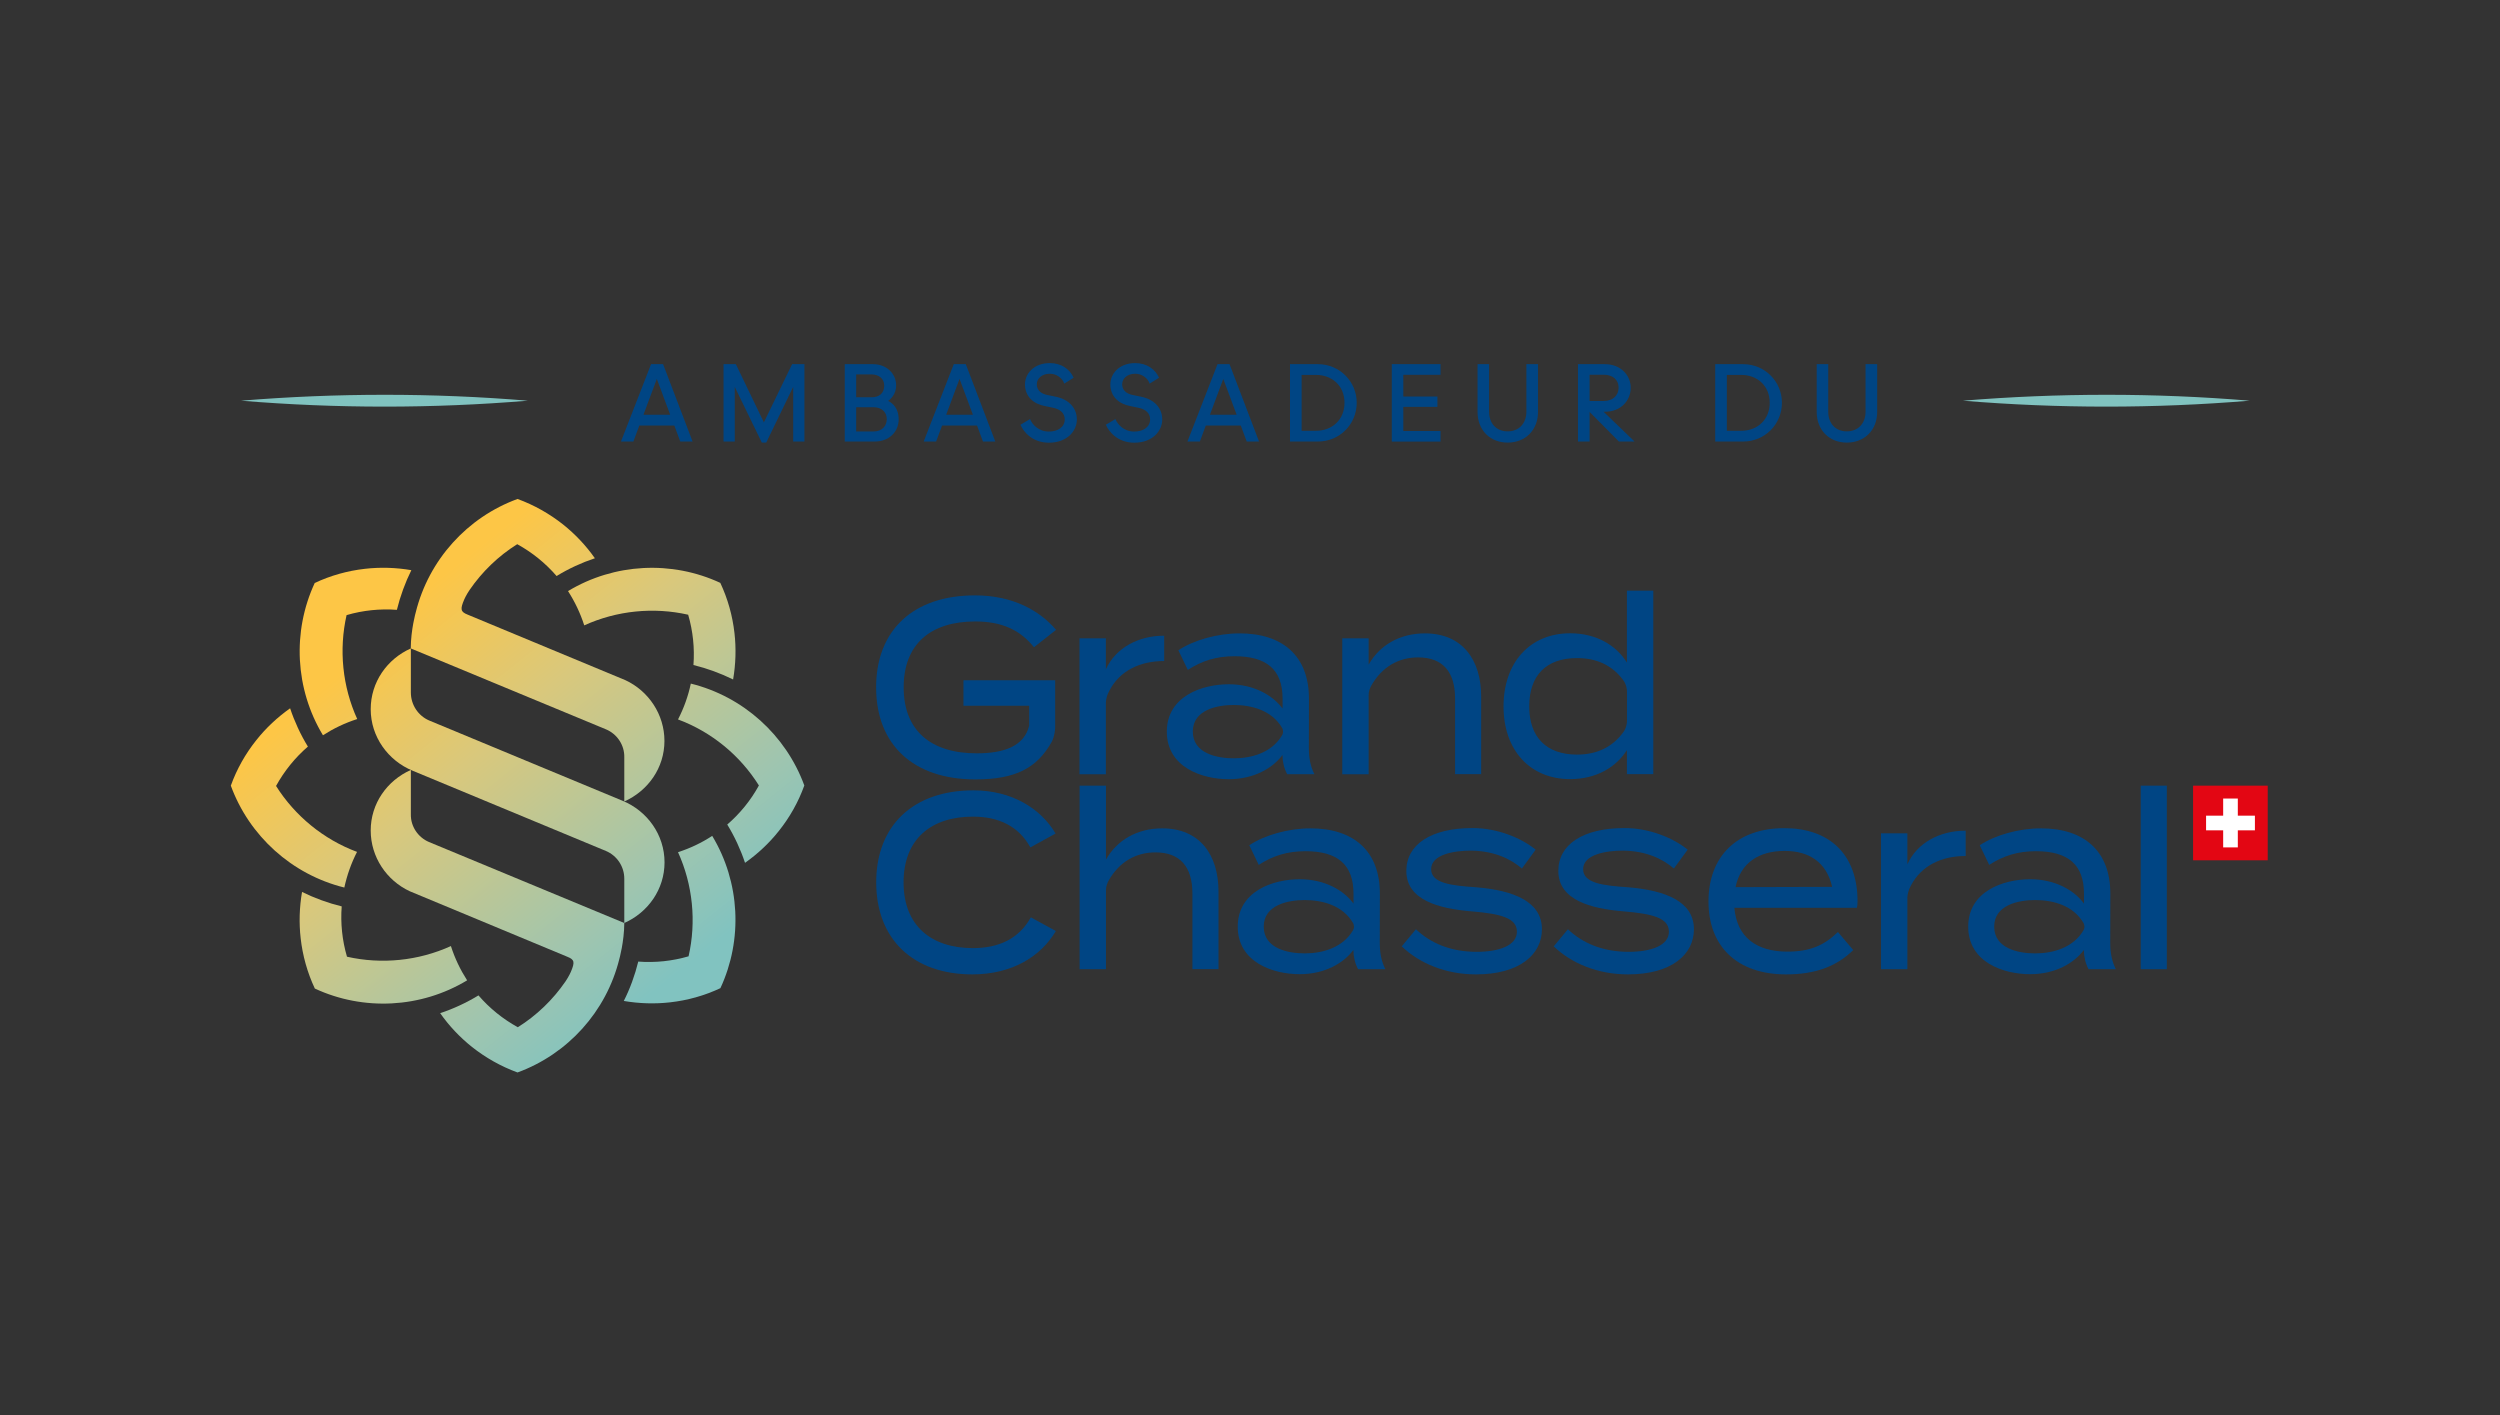 <?xml version="1.0" encoding="utf-8"?>
<!-- Generator: Adobe Illustrator 27.2.0, SVG Export Plug-In . SVG Version: 6.00 Build 0)  -->
<svg version="1.1" id="Calque_1" xmlns="http://www.w3.org/2000/svg" xmlns:xlink="http://www.w3.org/1999/xlink" x="0px" y="0px"
	 viewBox="0 0 255.93 144.89" style="enable-background:new 0 0 255.93 144.89;" xml:space="preserve">
<rect x="0" y="0" width="255.93" height="144.89" fill="#333333" stroke="none"/>
<style type="text/css">
	.st0{fill:#E30613;}
	.st1{fill:#FFFFFF;}
	.st2{fill:#004584;}
	.st3{fill:url(#SVGID_1_);}
	.st4{fill:url(#SVGID_00000024690477615506688600000006457403837400363920_);}
	.st5{fill:url(#SVGID_00000054944811300278806720000009371254849699144330_);}
	.st6{fill:url(#SVGID_00000092454010211693459580000012995743463217155760_);}
	.st7{fill:url(#SVGID_00000146471857090605304050000010757450238097723294_);}
	.st8{fill:url(#SVGID_00000029734279944615945990000006148581841838800260_);}
	.st9{fill:url(#SVGID_00000003085135893182916330000000400206107275801511_);}
	.st10{fill:url(#SVGID_00000057127545197658618740000002269665980576928661_);}
	.st11{fill:url(#SVGID_00000053529200462847886650000013521284623372256699_);}
	.st12{fill:#81C3C0;}
</style>
<g>
	<g>
		<g>
			<rect x="224.51" y="80.43" class="st0" width="7.64" height="7.64"/>
			<path id="path3172_00000116218153057465710060000002022969950679635874_" class="st1" d="M225.84,83.5h1.75v-1.75h1.5v1.75h1.75
				V85h-1.75v1.75h-1.5V85h-1.75V83.5z"/>
		</g>
		<g>
			<path class="st2" d="M105.53,93.91l2.56,1.4c-1.52,2.59-4.47,4.44-8.55,4.44c-6.04,0-9.84-3.58-9.84-9.42
				c0-5.84,3.8-9.42,9.95-9.42c3.96,0,6.91,1.88,8.41,4.42l-2.58,1.42c-1.2-2.18-3.25-3.15-5.88-3.15c-4.26,0-7.1,2.28-7.1,6.73
				c0,4.44,2.83,6.73,7.1,6.73C102.23,97.06,104.3,96.12,105.53,93.91z"/>
			<path class="st2" d="M157.85,95.13c0,2.59-2.3,4.62-6.75,4.62c-3.09,0-5.78-1.12-7.6-2.87l1.45-1.75
				c1.47,1.4,3.53,2.31,6.22,2.31c2.33,0,4.12-0.66,4.12-2.06s-1.64-1.83-4.61-2.08c-3.43-0.28-6.71-1.17-6.71-4.14
				c0-2.72,2.53-4.39,6.77-4.39c2.58,0,5,1.02,6.47,2.21l-1.41,1.93c-1.22-1.04-2.9-1.8-5.21-1.83c-1.71,0-4.08,0.38-4.08,1.9
				c0,1.42,2,1.68,4.59,1.85C154.99,91.15,157.85,92.31,157.85,95.13z"/>
			<path class="st2" d="M173.41,95.13c0,2.59-2.3,4.62-6.75,4.62c-3.09,0-5.78-1.12-7.6-2.87l1.45-1.75
				c1.47,1.4,3.53,2.31,6.22,2.31c2.33,0,4.12-0.66,4.12-2.06s-1.64-1.83-4.61-2.08c-3.43-0.28-6.71-1.17-6.71-4.14
				c0-2.72,2.53-4.39,6.77-4.39c2.58,0,5,1.02,6.47,2.21l-1.41,1.93c-1.22-1.04-2.9-1.8-5.21-1.83c-1.71,0-4.08,0.38-4.08,1.9
				c0,1.42,2,1.68,4.59,1.85C170.55,91.15,173.41,92.31,173.41,95.13z"/>
			<path class="st2" d="M182.99,97.42c2.33,0,3.78-0.66,5.16-2.01l1.57,1.85c-1.73,1.7-3.92,2.49-6.87,2.49
				c-5.05,0-7.95-2.89-7.95-7.46c0-4.62,2.9-7.51,7.77-7.51c4.54,0,7.49,2.61,7.49,7.49c0,0.33-0.02,0.51-0.07,0.66h-12.54
				C177.81,95.95,179.81,97.42,182.99,97.42z M177.67,90.82l9.89-0.03c-0.58-2.54-2.37-3.68-4.86-3.68
				C180.04,87.11,178.18,88.35,177.67,90.82z"/>
			<path class="st2" d="M219.15,99.22V80.43h2.67v18.79H219.15z"/>
			<path class="st2" d="M145.87,64.84c-2.58,0-4.65,1.22-5.76,3.2v-2.69h-2.7v13.91h2.7v-8.07c-0.01-0.39,0.14-0.75,0.26-0.98
				c1.1-1.95,2.81-2.91,4.81-2.91c2.51,0,3.78,1.47,3.78,4.21v7.74h2.67v-7.95C151.63,67.55,149.71,64.84,145.87,64.84z"/>
			<path class="st2" d="M118.98,84.8c-2.58,0-4.65,1.22-5.76,3.2v-7.57h-2.7v18.79h2.7v-8.07c-0.01-0.39,0.14-0.75,0.26-0.98
				c1.1-1.95,2.81-2.91,4.81-2.91c2.51,0,3.78,1.47,3.78,4.21v7.74h2.67v-7.95C124.74,87.52,122.83,84.8,118.98,84.8z"/>
			<path class="st2" d="M113.21,68.52v-3.17h-2.7v13.91h2.7v-7.35l0,0c0.02-0.33,0.11-0.65,0.2-0.87c0.06-0.13,0.11-0.25,0.18-0.37
				c0,0,0,0,0,0l0,0c1.05-2.01,3.12-3,5.59-3v-2.59C116.58,65.07,114.23,66.29,113.21,68.52z"/>
			<path class="st2" d="M195.26,88.48v-3.17h-2.7v13.91h2.7v-7.35l0,0c0.02-0.33,0.11-0.65,0.2-0.87c0.06-0.13,0.11-0.25,0.18-0.37
				c0,0,0,0,0,0l0,0c1.05-2.01,3.12-3,5.59-3v-2.59C198.62,85.03,196.27,86.25,195.26,88.48z"/>
			<path class="st2" d="M166.55,60.47v7.36c-1.08-1.75-3.11-3-5.81-3c-4.1,0-6.82,2.97-6.82,7.49c0,4.49,2.72,7.44,6.82,7.44
				c2.7,0,4.72-1.24,5.81-2.97v2.46h2.7V60.47H166.55z M161.44,77.25c-3.13,0-4.89-1.78-4.89-4.93c0-3.2,1.75-4.95,4.89-4.95
				c1.93,0,3.62,0.67,4.82,2.38c0.13,0.21,0.31,0.6,0.3,1.13l0,0v2.84l0,0c0.01,0.51-0.16,0.89-0.29,1.11
				C165.07,76.56,163.37,77.25,161.44,77.25z"/>
			<path class="st2" d="M133.99,76.57L133.99,76.57l0.01-5.05c0-4.37-2.7-6.68-7.1-6.68c-2.28,0-4.7,0.69-6.27,1.73l0.97,2.01
				c1.45-0.94,2.93-1.4,4.79-1.4c3.25,0,4.91,1.35,4.91,4.34v1.02c-0.99-1.35-2.93-2.49-5.51-2.49c-2.72,0-6.34,1.22-6.34,4.85
				c0,3.66,3.62,4.87,6.34,4.87c2.58,0,4.51-1.14,5.5-2.48v0.02c0,0.66,0.16,1.35,0.48,1.95h2.79
				C134.15,78.45,133.99,77.61,133.99,76.57z M126.3,77.63c-1.68,0-4.19-0.48-4.19-2.74c0-2.23,2.51-2.72,4.19-2.72
				c1.84,0,3.93,0.56,4.97,2.38c0.03,0.06,0.07,0.18,0.08,0.34v0c0,0.16-0.05,0.28-0.08,0.34C130.23,77.05,128.15,77.63,126.3,77.63
				z"/>
			<path class="st2" d="M141.25,96.53L141.25,96.53l0.01-5.05c0-4.37-2.7-6.68-7.1-6.68c-2.28,0-4.7,0.69-6.27,1.73l0.97,2.01
				c1.45-0.94,2.93-1.4,4.79-1.4c3.25,0,4.91,1.35,4.91,4.34v1.02c-0.99-1.35-2.93-2.49-5.51-2.49c-2.72,0-6.34,1.22-6.34,4.85
				c0,3.66,3.62,4.87,6.34,4.87c2.58,0,4.51-1.14,5.5-2.48v0.02c0,0.66,0.16,1.35,0.48,1.95h2.79
				C141.42,98.41,141.25,97.57,141.25,96.53z M133.56,97.6c-1.68,0-4.19-0.48-4.19-2.74c0-2.23,2.51-2.72,4.19-2.72
				c1.84,0,3.93,0.56,4.97,2.38c0.03,0.06,0.07,0.18,0.08,0.34v0c0,0.16-0.05,0.28-0.08,0.34C137.49,97.01,135.41,97.6,133.56,97.6z
				"/>
			<path class="st2" d="M216.03,96.53L216.03,96.53l0.01-5.05c0-4.37-2.7-6.68-7.1-6.68c-2.28,0-4.7,0.69-6.27,1.73l0.97,2.01
				c1.45-0.94,2.93-1.4,4.79-1.4c3.25,0,4.91,1.35,4.91,4.34v1.02c-0.99-1.35-2.93-2.49-5.51-2.49c-2.72,0-6.34,1.22-6.34,4.85
				c0,3.66,3.62,4.87,6.34,4.87c2.58,0,4.51-1.14,5.5-2.48v0.02c0,0.66,0.16,1.35,0.48,1.95h2.79
				C216.2,98.41,216.03,97.57,216.03,96.53z M208.34,97.6c-1.68,0-4.19-0.48-4.19-2.74c0-2.23,2.51-2.72,4.19-2.72
				c1.85,0,3.93,0.56,4.97,2.38c0.03,0.06,0.07,0.18,0.08,0.34v0c0,0.16-0.05,0.28-0.08,0.34C212.27,97.01,210.19,97.6,208.34,97.6z
				"/>
			<g>
				<path class="st2" d="M108.03,69.64h-9.4v2.61h6.73v2.03c-0.51,2.1-2.55,2.84-5.38,2.84c-4.63,0-7.47-2.28-7.47-6.75
					c0-4.47,2.79-6.75,7.33-6.75c2.7,0,4.59,0.86,6.01,2.64l2.26-1.78c-1.61-1.9-4.33-3.53-8.3-3.53c-6.31,0-10.12,3.55-10.12,9.42
					c0,5.86,3.8,9.42,10.16,9.42c4.12,0,6.33-1.16,7.84-3.89c0.27-0.55,0.32-1.17,0.33-1.41V69.64z"/>
			</g>
		</g>
	</g>
	<g>
		<linearGradient id="SVGID_1_" gradientUnits="userSpaceOnUse" x1="84.964" y1="84.793" x2="57.024" y2="49.553">
			<stop  offset="0" style="stop-color:#81C3C0"/>
			<stop  offset="0.214" style="stop-color:#9FC5AF"/>
			<stop  offset="0.663" style="stop-color:#D9C87C"/>
			<stop  offset="1" style="stop-color:#FDC646"/>
		</linearGradient>
		<path class="st3" d="M59.81,64.02c3.34-1.52,7.11-1.89,10.64-1.09c0.49,1.68,0.67,3.42,0.54,5.15c1.39,0.34,2.81,0.86,4.06,1.48
			c0.27-1.57,0.32-3.17,0.14-4.75c-0.2-1.77-0.68-3.5-1.45-5.14c-4.97-2.31-10.85-2.02-15.59,0.84
			C58.85,61.6,59.41,62.77,59.81,64.02z"/>
		
			<linearGradient id="SVGID_00000160170010273786289700000018032584364461260170_" gradientUnits="userSpaceOnUse" x1="82.85" y1="88.155" x2="53.37" y2="50.974">
			<stop  offset="0" style="stop-color:#81C3C0"/>
			<stop  offset="0.214" style="stop-color:#9FC5AF"/>
			<stop  offset="0.663" style="stop-color:#D9C87C"/>
			<stop  offset="1" style="stop-color:#FDC646"/>
		</linearGradient>
		<path style="fill:url(#SVGID_00000160170010273786289700000018032584364461260170_);" d="M69.41,73.65
			c3.44,1.28,6.36,3.69,8.28,6.76c-0.84,1.53-1.93,2.87-3.24,4c0.75,1.22,1.38,2.59,1.82,3.92c1.3-0.92,2.47-2.01,3.46-3.26
			c1.11-1.39,2-2.96,2.61-4.66c-1.88-5.14-6.24-9.1-11.62-10.43C70.46,71.23,70.01,72.49,69.41,73.65z"/>
		
			<linearGradient id="SVGID_00000033332619934967256940000008892048649374208690_" gradientUnits="userSpaceOnUse" x1="71.504" y1="97.97" x2="41.851" y2="60.57">
			<stop  offset="0" style="stop-color:#81C3C0"/>
			<stop  offset="0.214" style="stop-color:#9FC5AF"/>
			<stop  offset="0.663" style="stop-color:#D9C87C"/>
			<stop  offset="1" style="stop-color:#FDC646"/>
		</linearGradient>
		<path style="fill:url(#SVGID_00000033332619934967256940000008892048649374208690_);" d="M69.41,87.24
			c1.52,3.34,1.89,7.13,1.08,10.66c-1.68,0.49-3.42,0.67-5.15,0.54c-0.34,1.39-0.85,2.79-1.48,4.03c1.57,0.27,3.17,0.32,4.75,0.14
			c1.77-0.2,3.5-0.68,5.14-1.45c2.31-4.97,2.02-10.85-0.84-15.59C71.83,86.28,70.65,86.84,69.41,87.24z"/>
		
			<linearGradient id="SVGID_00000121247706873835667410000010475617690775592598_" gradientUnits="userSpaceOnUse" x1="51.845" y1="114.973" x2="23.905" y2="79.733">
			<stop  offset="0" style="stop-color:#81C3C0"/>
			<stop  offset="0.214" style="stop-color:#9FC5AF"/>
			<stop  offset="0.663" style="stop-color:#D9C87C"/>
			<stop  offset="1" style="stop-color:#FDC646"/>
		</linearGradient>
		<path style="fill:url(#SVGID_00000121247706873835667410000010475617690775592598_);" d="M46.16,96.85
			c-3.34,1.52-7.11,1.89-10.64,1.09c-0.49-1.68-0.67-3.42-0.54-5.15c-1.39-0.34-2.81-0.86-4.06-1.48c-0.27,1.57-0.32,3.17-0.14,4.75
			c0.2,1.77,0.68,3.5,1.45,5.14c4.97,2.31,10.85,2.02,15.59-0.84C47.12,99.27,46.56,98.1,46.16,96.85z"/>
		
			<linearGradient id="SVGID_00000162339614543459180980000013946615451012864952_" gradientUnits="userSpaceOnUse" x1="55.676" y1="113.737" x2="26.197" y2="76.556">
			<stop  offset="0" style="stop-color:#81C3C0"/>
			<stop  offset="0.214" style="stop-color:#9FC5AF"/>
			<stop  offset="0.663" style="stop-color:#D9C87C"/>
			<stop  offset="1" style="stop-color:#FDC646"/>
		</linearGradient>
		<path style="fill:url(#SVGID_00000162339614543459180980000013946615451012864952_);" d="M36.55,87.21
			c-3.44-1.28-6.36-3.69-8.29-6.75c0.84-1.53,1.95-2.9,3.26-4.03c-0.75-1.22-1.38-2.59-1.82-3.92c-1.3,0.92-2.47,2.01-3.46,3.26
			c-1.11,1.39-2,2.96-2.61,4.66c1.88,5.14,6.24,9.1,11.62,10.43C35.52,89.61,35.95,88.38,36.55,87.21z"/>
		
			<linearGradient id="SVGID_00000102545760198134421150000000132848291573170069_" gradientUnits="userSpaceOnUse" x1="67.209" y1="104.169" x2="37.556" y2="66.769">
			<stop  offset="0" style="stop-color:#81C3C0"/>
			<stop  offset="0.214" style="stop-color:#9FC5AF"/>
			<stop  offset="0.663" style="stop-color:#D9C87C"/>
			<stop  offset="1" style="stop-color:#FDC646"/>
		</linearGradient>
		<path style="fill:url(#SVGID_00000102545760198134421150000000132848291573170069_);" d="M36.57,73.61
			c-1.52-3.34-1.89-7.11-1.09-10.64c1.68-0.49,3.42-0.67,5.15-0.54c0.34-1.39,0.86-2.81,1.48-4.06c-1.57-0.27-3.17-0.32-4.75-0.14
			c-1.77,0.2-3.5,0.68-5.14,1.45c-2.31,4.97-2.02,10.85,0.84,15.59C34.15,74.57,35.32,74.01,36.57,73.61z"/>
		
			<linearGradient id="SVGID_00000155832418876004690490000000854141840134902176_" gradientUnits="userSpaceOnUse" x1="68.771" y1="100.339" x2="40.168" y2="64.263">
			<stop  offset="0" style="stop-color:#81C3C0"/>
			<stop  offset="0.214" style="stop-color:#9FC5AF"/>
			<stop  offset="0.663" style="stop-color:#D9C87C"/>
			<stop  offset="1" style="stop-color:#FDC646"/>
		</linearGradient>
		<path style="fill:url(#SVGID_00000155832418876004690490000000854141840134902176_);" d="M42.06,66.38l0,4.51
			c0,1.28,0.77,2.4,1.88,2.87l19.8,8.22c2.52,1.04,4.29,3.48,4.29,6.3c0,2.76-1.69,5.13-4.12,6.21l0-4.51
			c0.01-1.28-0.76-2.39-1.87-2.86l-19.8-8.22c-2.52-1.04-4.29-3.48-4.29-6.3C37.95,69.83,39.63,67.46,42.06,66.38z"/>
		
			<linearGradient id="SVGID_00000150787268840569632410000001737715565527208069_" gradientUnits="userSpaceOnUse" x1="76.696" y1="93.549" x2="47.691" y2="56.967">
			<stop  offset="0" style="stop-color:#81C3C0"/>
			<stop  offset="0.214" style="stop-color:#9FC5AF"/>
			<stop  offset="0.663" style="stop-color:#D9C87C"/>
			<stop  offset="1" style="stop-color:#FDC646"/>
		</linearGradient>
		<path style="fill:url(#SVGID_00000150787268840569632410000001737715565527208069_);" d="M64.02,69.63c2.37,1.1,4,3.5,4,6.22
			c0,2.76-1.68,5.11-4.11,6.2l0-4.52c0.03-1.27-0.75-2.39-1.86-2.86l-20-8.29c0.01-1.93,0.51-3.69,0.51-3.69
			c1.33-5.38,5.28-9.73,10.42-11.61c1.7,0.62,3.27,1.51,4.66,2.61c1.24,0.99,2.34,2.15,3.26,3.46c-1.33,0.44-2.7,1.07-3.92,1.82
			c-1.13-1.31-2.5-2.42-4.03-3.26c-1.93,1.21-3.59,2.81-4.88,4.69c-0.36,0.53-0.55,0.98-0.55,0.98c-0.42,0.99-0.38,1.25,0.35,1.54
			L64.02,69.63z"/>
		
			<linearGradient id="SVGID_00000126324575631677023910000003809570207432481459_" gradientUnits="userSpaceOnUse" x1="61.288" y1="107.698" x2="32.282" y2="71.113">
			<stop  offset="0" style="stop-color:#81C3C0"/>
			<stop  offset="0.214" style="stop-color:#9FC5AF"/>
			<stop  offset="0.663" style="stop-color:#D9C87C"/>
			<stop  offset="1" style="stop-color:#FDC646"/>
		</linearGradient>
		<path style="fill:url(#SVGID_00000126324575631677023910000003809570207432481459_);" d="M41.95,91.24c-2.37-1.1-4-3.5-4-6.22
			c0-2.76,1.68-5.12,4.11-6.2l0,4.53c-0.03,1.27,0.75,2.38,1.86,2.85l19.99,8.29c-0.01,1.93-0.51,3.69-0.51,3.69
			c-1.33,5.38-5.28,9.73-10.42,11.61c-1.7-0.62-3.27-1.51-4.66-2.61c-1.24-0.99-2.34-2.15-3.26-3.46c1.33-0.44,2.7-1.07,3.92-1.82
			c1.13,1.31,2.5,2.42,4.03,3.26c1.93-1.21,3.59-2.81,4.88-4.69c0.36-0.53,0.55-0.98,0.55-0.98c0.42-0.99,0.38-1.25-0.35-1.54
			L41.95,91.24z"/>
	</g>
</g>
<g>
	<g>
		<path class="st12" d="M24.68,41.02c9.78-0.8,19.58-0.81,29.36,0C44.26,41.83,34.46,41.83,24.68,41.02L24.68,41.02z"/>
		<path class="st12" d="M200.95,41.02c9.78-0.8,19.58-0.81,29.36,0C220.53,41.83,210.73,41.83,200.95,41.02L200.95,41.02z"/>
		<g>
			<path class="st2" d="M69.64,45.2l-0.61-1.64h-3.58l-0.61,1.64h-1.27l3.08-7.92h1.23l3.02,7.92H69.64z M65.87,42.46h2.74
				l-1.37-3.67L65.87,42.46z"/>
			<path class="st2" d="M77.99,45.31l-2.77-5.7v5.59h-1.15v-7.92h1.26l2.87,5.96l2.89-5.96h1.26v7.92h-1.15v-5.59l-2.76,5.7H77.99z"
				/>
			<path class="st2" d="M86.48,45.2v-7.92h2.89c1.36,0,2.37,0.94,2.37,2.18c0,0.83-0.5,1.38-0.83,1.58
				c0.57,0.26,1.09,0.88,1.09,1.87c0,1.37-1.06,2.29-2.44,2.29H86.48z M87.65,40.67h1.58c0.74,0,1.29-0.39,1.29-1.19
				c0-0.72-0.55-1.15-1.29-1.15h-1.58V40.67z M87.65,44.17h1.78c0.87,0,1.35-0.57,1.35-1.26c0.01-0.69-0.5-1.22-1.35-1.22h-1.78
				V44.17z"/>
			<path class="st2" d="M100.63,45.2l-0.61-1.64h-3.58l-0.61,1.64h-1.27l3.08-7.92h1.23l3.02,7.92H100.63z M96.86,42.46h2.74
				l-1.37-3.67L96.86,42.46z"/>
			<path class="st2" d="M104.47,43.48l0.98-0.58c0.2,0.53,0.85,1.28,1.92,1.28c0.95,0,1.63-0.48,1.63-1.24
				c0-0.62-0.43-1.06-1.26-1.21l-0.77-0.16c-1.12-0.21-2.04-0.93-2.04-2.23c0-1.03,0.85-2.17,2.55-2.17c1.17,0,2.05,0.63,2.43,1.5
				l-0.96,0.6c-0.18-0.55-0.78-1.01-1.47-1.01c-0.85,0-1.34,0.51-1.34,1.08c0,0.6,0.43,0.97,1.09,1.1l0.79,0.16
				c1.5,0.29,2.22,1.25,2.22,2.34c0,1.17-0.98,2.38-2.87,2.38C105.69,45.31,104.79,44.24,104.47,43.48z"/>
			<path class="st2" d="M113.21,43.48l0.98-0.58c0.2,0.53,0.85,1.28,1.92,1.28c0.95,0,1.63-0.48,1.63-1.24
				c0-0.62-0.43-1.06-1.26-1.21l-0.77-0.16c-1.12-0.21-2.04-0.93-2.04-2.23c0-1.03,0.85-2.17,2.55-2.17c1.17,0,2.05,0.63,2.43,1.5
				l-0.96,0.6c-0.18-0.55-0.78-1.01-1.47-1.01c-0.85,0-1.34,0.51-1.34,1.08c0,0.6,0.43,0.97,1.09,1.1l0.79,0.16
				c1.5,0.29,2.22,1.25,2.22,2.34c0,1.17-0.98,2.38-2.87,2.38C114.44,45.31,113.54,44.24,113.21,43.48z"/>
			<path class="st2" d="M127.63,45.2l-0.61-1.64h-3.58l-0.61,1.64h-1.27l3.08-7.92h1.23l3.02,7.92H127.63z M123.86,42.46h2.74
				l-1.37-3.67L123.86,42.46z"/>
			<path class="st2" d="M132.06,45.2v-7.92h2.86c2.22,0,3.97,1.78,3.97,3.95c0,2.2-1.75,3.97-3.97,3.97H132.06z M133.25,44.1h1.48
				c1.63,0,2.91-1.12,2.91-2.87c0-1.74-1.28-2.85-2.91-2.85h-1.48V44.1z"/>
			<path class="st2" d="M142.48,45.2v-7.92h4.99v1.09h-3.81v2.22h3.49v1.06h-3.49v2.47h3.81v1.09H142.48z"/>
			<path class="st2" d="M151.26,42.18v-4.9h1.18v4.87c0,1.17,0.72,2.01,1.9,2.01c1.19,0,1.92-0.85,1.92-2.01v-4.87h1.19v4.9
				c0,1.82-1.27,3.13-3.11,3.13C152.51,45.31,151.26,44,151.26,42.18z"/>
			<path class="st2" d="M167.33,45.2h-1.6l-3-3.03v3.03h-1.19v-7.92h2.76c1.59,0,2.64,1.12,2.64,2.41s-0.98,2.46-2.64,2.46h-0.14
				L167.33,45.2z M162.73,38.36v2.69h1.44c0.96,0,1.53-0.58,1.53-1.37c0-0.77-0.57-1.32-1.53-1.32H162.73z"/>
			<path class="st2" d="M175.59,45.2v-7.92h2.86c2.22,0,3.97,1.78,3.97,3.95c0,2.2-1.75,3.97-3.97,3.97H175.59z M176.78,44.1h1.48
				c1.63,0,2.91-1.12,2.91-2.87c0-1.74-1.28-2.85-2.91-2.85h-1.48V44.1z"/>
			<path class="st2" d="M185.98,42.18v-4.9h1.18v4.87c0,1.17,0.72,2.01,1.9,2.01c1.19,0,1.92-0.85,1.92-2.01v-4.87h1.19v4.9
				c0,1.82-1.27,3.13-3.11,3.13C187.24,45.31,185.98,44,185.98,42.18z"/>
		</g>
	</g>
</g>
</svg>
